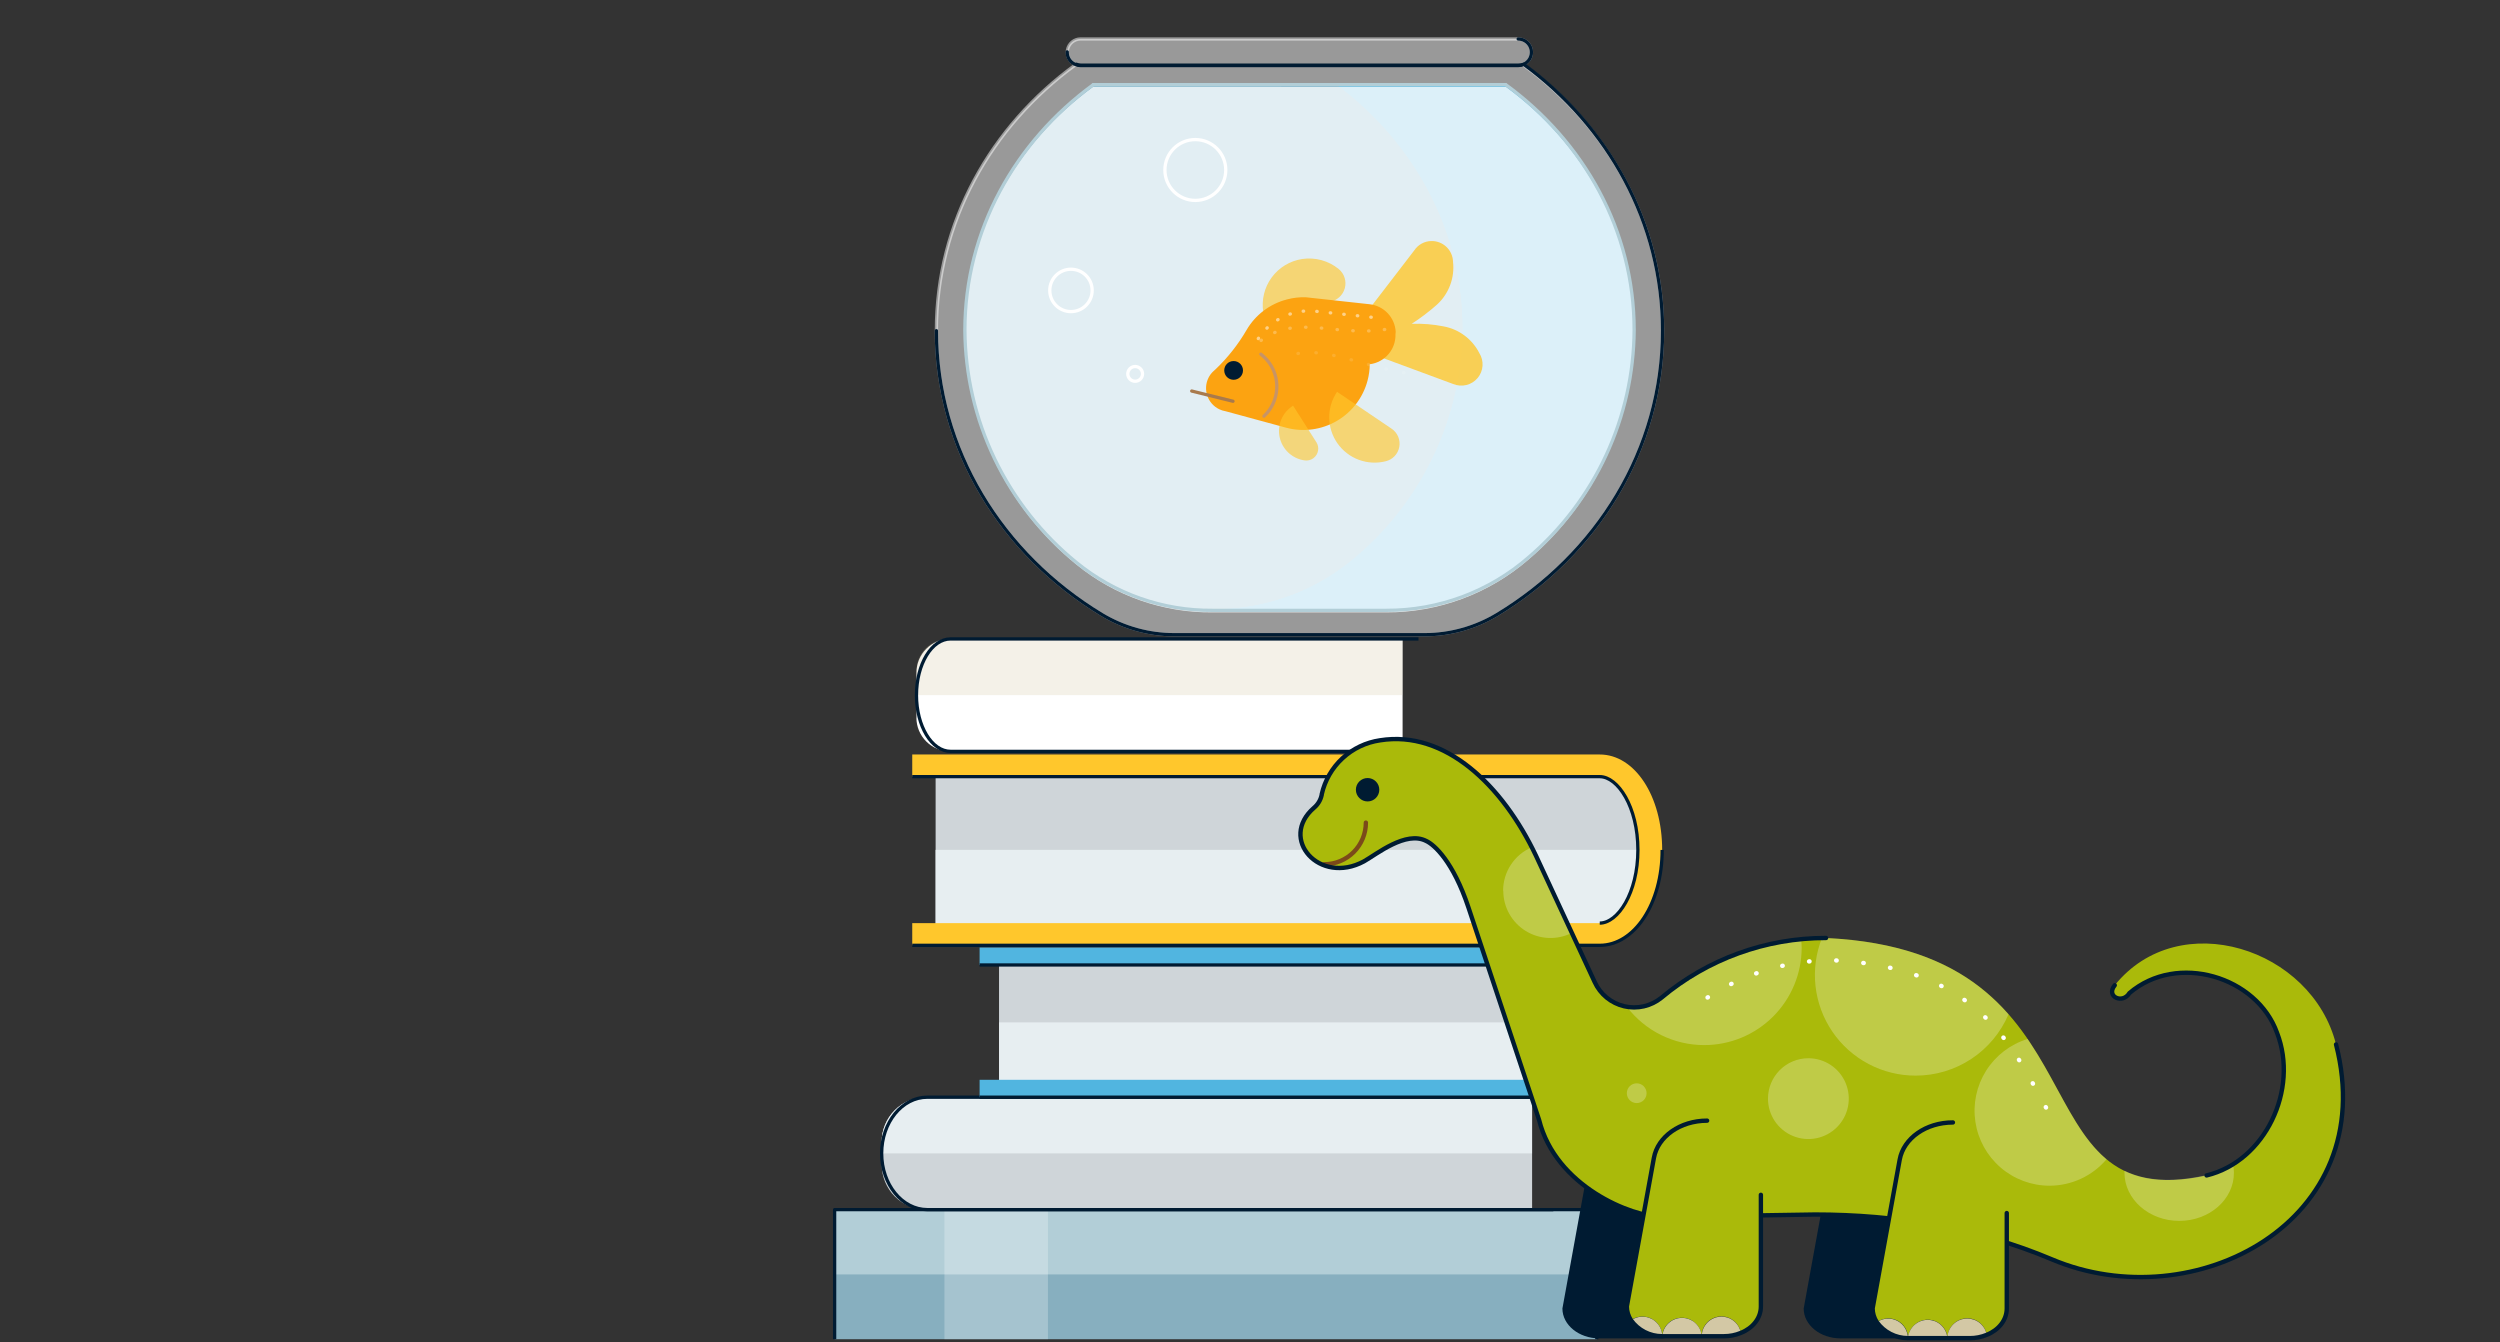 <svg width="570" height="306" viewBox="0 0 570 306" fill="none" xmlns="http://www.w3.org/2000/svg">
<rect x="0" y="0" width="570" height="306" fill="#333333" stroke="none"/>
<g clip-path="url(#clip0_721_29012)">
<path d="M190.295 275.796V305.341H364.077V275.796H190.295Z" fill="#87AFBF"/>
<path d="M190.295 275.796V290.568H364.077V275.796H190.295Z" fill="#B2CED7"/>
<path opacity="0.25" d="M215.331 305.341H238.928V275.796H215.331V305.341Z" fill="white"/>
<path d="M364.077 305.341V275.796H190.295V305.341" stroke="#001B32" stroke-width="0.75" stroke-linejoin="round"/>
<path d="M201.018 265.583V260.39C201.007 259.042 201.264 257.706 201.772 256.458C202.28 255.209 203.029 254.074 203.978 253.118C204.926 252.161 206.054 251.401 207.297 250.883C208.54 250.365 209.873 250.098 211.219 250.098H349.321V275.796H211.235C208.529 275.796 205.935 274.72 204.022 272.805C202.108 270.89 201.034 268.292 201.034 265.583H201.018Z" fill="#CFD5D9"/>
<path d="M201.018 262.971V260.374C201.018 257.666 202.092 255.068 204.005 253.153C205.918 251.237 208.513 250.162 211.219 250.162H349.305V262.971H201.018Z" fill="#E7EEF1"/>
<path d="M354.16 250.161H211.44C205.683 250.161 201.018 255.909 201.018 262.97C201.018 270.048 205.683 275.795 211.44 275.795H354.16" stroke="#001B32" stroke-width="0.75" stroke-linejoin="round"/>
<path d="M363.207 228.232V237.954C363.207 240.662 362.132 243.26 360.219 245.175C358.306 247.09 355.711 248.166 353.006 248.166H227.778V218.083H352.99C355.696 218.083 358.29 219.159 360.203 221.074C362.116 222.989 363.191 225.587 363.191 228.296L363.207 228.232Z" fill="#CFD5D9"/>
<path d="M363.207 233.109V237.939C363.207 239.28 362.943 240.608 362.431 241.847C361.918 243.086 361.166 244.212 360.219 245.16C359.272 246.108 358.147 246.86 356.91 247.374C355.672 247.887 354.346 248.151 353.006 248.151H227.794V233.109H363.207Z" fill="#E7EEF1"/>
<path d="M223.35 250.162H353.67C360.297 250.162 365.484 242.673 365.484 233.109C365.484 223.546 360.297 216.041 353.67 216.041H223.35V220.015H353.67C357.102 220.015 360.914 225.383 360.914 233.109C360.914 240.836 357.102 246.188 353.67 246.188H223.35V250.162Z" fill="#51B5E0"/>
<path d="M223.35 220.015H353.67C357.102 220.015 360.914 225.382 360.914 233.109C360.914 240.835 357.102 246.187 353.67 246.187" stroke="#001B32" stroke-width="0.75" stroke-miterlimit="10"/>
<path d="M223.35 250.162H353.67C360.297 250.162 365.484 242.673 365.484 233.109" stroke="#001B32" stroke-width="0.75" stroke-miterlimit="10"/>
<path d="M376.191 184.77V202.789C376.191 205.497 375.117 208.095 373.204 210.01C371.291 211.925 368.696 213.001 365.99 213.001H213.322V174.542H365.99C367.331 174.542 368.659 174.807 369.898 175.321C371.136 175.835 372.262 176.589 373.209 177.539C374.157 178.489 374.908 179.616 375.419 180.857C375.931 182.098 376.193 183.428 376.191 184.77Z" fill="#CFD5D9"/>
<path d="M376.191 193.763V202.772C376.191 205.48 375.117 208.078 373.204 209.993C371.291 211.908 368.696 212.984 365.99 212.984H213.322V193.763H376.191Z" fill="#E7EEF1"/>
<path d="M207.992 215.534H364.741C372.648 215.534 378.975 206.034 378.975 193.779C378.975 181.524 372.743 172.024 364.741 172.024H207.992V177.075H364.741C368.853 177.075 373.439 183.947 373.439 193.779C373.439 203.612 368.853 210.468 364.741 210.468H207.992V215.534Z" fill="#FFC72C"/>
<path d="M207.992 177.075H364.741C368.853 177.075 373.439 183.947 373.439 193.779C373.439 203.612 368.853 210.468 364.741 210.468" stroke="#001B32" stroke-width="0.75" stroke-miterlimit="10"/>
<path d="M207.992 215.534H364.741C372.648 215.534 378.975 206.034 378.975 193.779" stroke="#001B32" stroke-width="0.75" stroke-miterlimit="10"/>
<path d="M208.957 163.632V153.357C208.957 151.323 209.763 149.372 211.198 147.932C212.633 146.492 214.58 145.682 216.612 145.677H319.793V171.312H216.612C214.578 171.312 212.627 170.502 211.188 169.062C209.75 167.622 208.941 165.669 208.941 163.632H208.957Z" fill="white"/>
<g opacity="0.5">
<path opacity="0.5" d="M208.957 158.486V152.96C208.957 151.028 209.724 149.176 211.088 147.81C212.452 146.444 214.303 145.677 216.232 145.677H319.793V158.486H208.957Z" fill="#D3C8A5"/>
</g>
<path d="M323.415 145.677H216.738C212.436 145.677 208.957 151.424 208.957 158.502C208.957 165.563 212.436 171.311 216.738 171.311H323.415" stroke="#001B32" stroke-width="0.75" stroke-linejoin="round"/>
<path opacity="0.5" d="M347.239 14.725C347.896 14.47 348.444 13.993 348.786 13.377C349.129 12.76 349.246 12.044 349.116 11.351C348.986 10.658 348.619 10.032 348.076 9.582C347.534 9.131 346.851 8.884 346.146 8.883H246.35C245.646 8.887 244.966 9.137 244.426 9.589C243.887 10.041 243.522 10.667 243.394 11.359C243.266 12.051 243.384 12.765 243.727 13.38C244.07 13.995 244.617 14.47 245.273 14.725C225.931 28.77 213.496 50.667 213.496 75.399C213.496 102.521 228.513 126.366 251.213 140.109C256.208 143.123 261.932 144.716 267.766 144.717H324.793C330.622 144.714 336.34 143.121 341.331 140.109C364.046 126.366 379.063 102.521 379.063 75.399C379.079 50.667 366.565 28.77 347.239 14.725Z" fill="white" stroke="white" stroke-width="0.75" stroke-miterlimit="10"/>
<path d="M343.232 19.301H304.628C322.148 32.316 333.411 52.377 333.411 74.892C333.349 84.739 331.171 94.457 327.025 103.39C322.879 112.322 316.862 120.26 309.381 126.667C300.37 134.53 288.805 138.847 276.844 138.811H270.666C272.585 139.035 274.515 139.157 276.448 139.175H316.05C328 139.221 339.557 134.908 348.555 127.047C356.031 120.641 362.044 112.704 366.187 103.775C370.33 94.845 372.507 85.131 372.569 75.288C372.506 52.535 361.053 32.3 343.232 19.301Z" fill="#51B5E0"/>
<path opacity="0.61" d="M309.381 126.666C316.861 120.259 322.877 112.32 327.023 103.388C331.169 94.456 333.347 84.738 333.412 74.891C333.412 52.361 322.149 32.3 304.613 19.285H249.266C231.445 32.284 219.992 52.535 219.992 75.255C220.061 85.417 222.377 95.438 226.775 104.6C231.174 113.762 237.545 121.838 245.432 128.25C252.636 134.157 261.415 137.823 270.682 138.795H276.86C288.814 138.831 300.373 134.52 309.381 126.666Z" fill="#51B5E0"/>
<path opacity="0.8" d="M249.266 19.76C231.461 32.759 219.992 53.01 219.992 75.731C220.056 85.894 222.371 95.916 226.769 105.078C231.168 114.241 237.541 122.316 245.432 128.725C254.185 135.871 265.163 139.73 276.464 139.634H316.066C328.014 139.665 339.566 135.355 348.571 127.506C356.048 121.1 362.061 113.164 366.204 104.234C370.347 95.305 372.523 85.59 372.586 75.747C372.586 53.01 361.133 32.775 343.312 19.776" fill="white"/>
<path d="M249.266 19.301C231.461 32.3 219.992 52.551 219.992 75.272C220.063 85.431 222.381 95.449 226.779 104.608C231.177 113.767 237.547 121.84 245.432 128.25C254.181 135.403 265.162 139.263 276.464 139.159H316.066C328.017 139.205 339.574 134.893 348.571 127.031C356.048 120.625 362.061 112.689 366.204 103.759C370.347 94.829 372.523 85.115 372.586 75.272C372.586 52.535 361.133 32.3 343.312 19.301" stroke="#B2CED7" stroke-width="0.75" stroke-linecap="round" stroke-linejoin="round"/>
<path d="M213.496 75.398C213.496 102.521 228.513 126.366 251.213 140.109C256.208 143.123 261.932 144.716 267.766 144.717H324.793C330.622 144.714 336.34 143.121 341.331 140.109C364.046 126.366 379.063 102.521 379.063 75.398C379.063 50.73 366.628 28.769 347.382 14.646C347.035 14.789 346.664 14.864 346.289 14.868H246.492C246.122 14.868 245.755 14.792 245.415 14.646" stroke="#001B32" stroke-width="0.75" stroke-linecap="round" stroke-linejoin="round"/>
<path d="M243.324 11.828C243.302 12.454 243.479 13.072 243.829 13.592C244.179 14.112 244.684 14.509 245.272 14.725C245.613 14.872 245.979 14.947 246.35 14.947H346.146C346.521 14.944 346.892 14.868 347.239 14.725C347.896 14.47 348.444 13.993 348.786 13.377C349.129 12.76 349.246 12.044 349.116 11.351C348.986 10.658 348.619 10.032 348.076 9.582C347.534 9.131 346.851 8.884 346.146 8.883" stroke="#001B32" stroke-width="0.75" stroke-linecap="round" stroke-linejoin="round"/>
<path d="M249.266 19.301H343.233" stroke="#B2CED7" stroke-width="0.75" stroke-linecap="round" stroke-linejoin="round"/>
<g opacity="0.8">
<path opacity="0.8" d="M296.866 59.058C298.346 58.834 299.856 58.922 301.3 59.317C302.743 59.713 304.088 60.407 305.246 61.354C305.87 61.877 306.33 62.568 306.572 63.345C306.813 64.122 306.827 64.953 306.61 65.737C306.393 66.521 305.954 67.226 305.348 67.769C304.741 68.311 303.991 68.668 303.187 68.796L288.027 71.155C287.811 69.78 287.868 68.377 288.195 67.024C288.523 65.672 289.114 64.397 289.935 63.273C290.756 62.149 291.791 61.199 292.98 60.475C294.17 59.752 295.49 59.271 296.866 59.058Z" fill="#FFC72C"/>
</g>
<path opacity="0.8" d="M329.134 74.417C326.742 73.938 324.302 73.742 321.863 73.831C323.912 72.509 325.855 71.032 327.677 69.413C328.999 68.192 330.014 66.677 330.642 64.991C331.269 63.305 331.491 61.495 331.289 59.708C331.276 59.069 331.138 58.438 330.881 57.853C330.624 57.268 330.253 56.739 329.791 56.298C329.329 55.856 328.783 55.51 328.187 55.28C327.59 55.05 326.954 54.941 326.315 54.958C325.545 54.974 324.792 55.178 324.119 55.55C323.445 55.922 322.873 56.453 322.45 57.095L311.504 71.345C310.89 72.147 310.474 73.083 310.29 74.076C310.105 75.069 310.158 76.092 310.442 77.061C310.727 78.032 311.236 78.923 311.93 79.66C312.624 80.398 313.482 80.961 314.434 81.304L331.336 87.558C332.285 87.948 333.333 88.028 334.33 87.784C335.327 87.541 336.22 86.988 336.883 86.205C337.545 85.421 337.941 84.448 338.015 83.425C338.089 82.402 337.836 81.382 337.292 80.513C336.493 78.938 335.341 77.568 333.926 76.511C332.512 75.454 330.872 74.737 329.134 74.417Z" fill="#FFC72C"/>
<path d="M318.219 75.699C318.146 74.11 317.507 72.598 316.418 71.437C315.329 70.276 313.861 69.542 312.279 69.366L297.784 67.783C296.311 67.722 294.836 67.888 293.412 68.274C291.497 68.768 289.7 69.637 288.123 70.83C286.546 72.023 285.221 73.517 284.225 75.224C282.313 78.517 279.945 81.524 277.191 84.154L276.7 84.598C276.204 85.043 275.801 85.581 275.512 86.181C274.896 87.454 274.81 88.919 275.273 90.255C275.736 91.591 276.711 92.688 277.984 93.306C278.444 93.53 278.935 93.685 279.441 93.765L293.301 97.534C297.183 98.557 301.313 97.997 304.782 95.978C308.252 93.96 310.777 90.646 311.803 86.767C312.122 85.552 312.292 84.302 312.31 83.046C313.972 82.838 315.494 82.015 316.579 80.74C317.664 79.465 318.232 77.831 318.171 76.159L318.219 75.699Z" fill="#FCA311"/>
<path d="M287.473 80.75C289.425 82.241 290.707 84.445 291.036 86.879C291.366 89.312 290.717 91.777 289.231 93.733C288.912 94.144 288.563 94.531 288.185 94.889" stroke="#C79466" stroke-width="0.75" stroke-linecap="round" stroke-linejoin="round"/>
<path d="M271.711 89.157L281.12 91.485" stroke="#A97A4C" stroke-width="0.75" stroke-linecap="round" stroke-linejoin="round"/>
<path d="M281.263 86.593C282.445 86.593 283.402 85.636 283.402 84.455C283.402 83.275 282.445 82.318 281.263 82.318C280.082 82.318 279.125 83.275 279.125 84.455C279.125 85.636 280.082 86.593 281.263 86.593Z" fill="#001B32"/>
<g opacity="0.8">
<path opacity="0.8" d="M304.851 89.332C303.673 91.066 303.05 93.117 303.065 95.213C303.08 97.31 303.732 99.352 304.934 101.069C306.137 102.787 307.834 104.098 309.799 104.829C311.765 105.561 313.906 105.678 315.94 105.165C316.717 104.98 317.423 104.574 317.974 103.995C318.524 103.416 318.893 102.689 319.038 101.904C319.182 101.119 319.095 100.308 318.787 99.572C318.479 98.835 317.963 98.204 317.302 97.755" fill="#FFC72C"/>
</g>
<g opacity="0.8">
<path opacity="0.75" d="M294.823 92.498C293.636 93.231 292.705 94.312 292.155 95.594C291.606 96.876 291.465 98.296 291.753 99.66C292.041 101.024 292.742 102.267 293.762 103.218C294.782 104.169 296.071 104.783 297.453 104.975C298.16 105.08 298.88 104.9 299.456 104.476C300.032 104.052 300.416 103.417 300.526 102.711C300.633 102.062 300.497 101.397 300.146 100.842" fill="#FFC72C"/>
</g>
<path opacity="0.5" d="M312.645 72.327L299.18 70.886C296.638 70.776 294.114 71.363 291.88 72.582C289.647 73.802 287.789 75.607 286.508 77.805" stroke="white" stroke-width="0.75" stroke-linecap="round" stroke-linejoin="round" stroke-dasharray="0.1 3"/>
<path opacity="0.25" d="M315.716 75.129C303.361 76.95 294.173 70.616 285.492 79.388" stroke="white" stroke-width="0.75" stroke-linecap="round" stroke-linejoin="round" stroke-dasharray="0.1 3.5"/>
<path d="M244.179 71.044C246.847 71.044 249.01 68.882 249.01 66.215C249.01 63.548 246.847 61.386 244.179 61.386C241.511 61.386 239.348 63.548 239.348 66.215C239.348 68.882 241.511 71.044 244.179 71.044Z" stroke="white" stroke-width="0.75" stroke-miterlimit="10"/>
<path d="M258.816 86.925C259.743 86.925 260.495 86.174 260.495 85.247C260.495 84.32 259.743 83.568 258.816 83.568C257.888 83.568 257.137 84.32 257.137 85.247C257.137 86.174 257.888 86.925 258.816 86.925Z" stroke="white" stroke-width="0.75" stroke-miterlimit="10"/>
<path d="M272.536 45.695C276.368 45.695 279.474 42.59 279.474 38.76C279.474 34.93 276.368 31.825 272.536 31.825C268.704 31.825 265.598 34.93 265.598 38.76C265.598 42.59 268.704 45.695 272.536 45.695Z" stroke="white" stroke-width="0.75" stroke-miterlimit="10"/>
<path opacity="0.12" d="M320.09 84.978C308.732 82.856 302.095 79.167 295.125 80.75" stroke="white" stroke-width="0.75" stroke-linecap="round" stroke-linejoin="round" stroke-dasharray="0.1 4"/>
<path d="M419.64 305.15H433.4C438.04 305.15 441.8 302.1 441.8 298.34V265.9C441.8 260.41 436.31 255.96 429.54 255.96C423.46 255.96 418.3 259.57 417.41 264.44L411.24 298.34C411.24 302.1 415 305.15 419.64 305.15Z" fill="#001B32"/>
<path d="M364.62 305.15H378.39C383.03 305.15 386.79 302.1 386.79 298.34V265.9C386.79 260.41 381.3 255.96 374.53 255.96C368.45 255.96 363.29 259.57 362.4 264.44L356.23 298.34C356.23 302.1 360 305.15 364.62 305.15Z" fill="#001B32"/>
<path d="M301.38 181.11C302.089 177.956 303.736 175.091 306.105 172.892C308.473 170.693 311.453 169.263 314.65 168.79C329.51 166.42 342.59 179.06 350.21 195.12L363.59 223.91C364.216 225.284 365.149 226.495 366.316 227.452C367.483 228.409 368.854 229.086 370.324 229.431C371.793 229.776 373.322 229.779 374.793 229.441C376.264 229.103 377.638 228.432 378.81 227.48C389.327 218.665 402.617 213.842 416.34 213.86C482 217 458.61 277.71 503.1 268C516.51 264.75 524.17 248.38 519.17 235.5C514.6 222.67 496.4 217.1 485.5 226.43C483.96 229 480.06 227.24 482.16 224.64C496.85 206.43 527.16 216.22 532.62 238.14C542.98 278.59 500.17 300.83 467.82 287.14C450.82 279.95 432.28 276.92 413.82 276.92L379 277.46C371.92 277.46 354.69 270.46 350.91 255.34L334.81 206.91C331.35 196.5 327.06 192.62 325.21 191.76C320.56 189.31 313.88 194.76 310.98 196.39C300.82 201.89 291.44 191.2 299.61 184.16C300.503 183.403 301.116 182.367 301.35 181.22L301.38 181.11Z" fill="#AABA0A"/>
<path d="M311.811 182.73C313.285 182.73 314.481 181.534 314.481 180.06C314.481 178.585 313.285 177.39 311.811 177.39C310.336 177.39 309.141 178.585 309.141 180.06C309.141 181.534 310.336 182.73 311.811 182.73Z" fill="#001B32"/>
<path d="M301.92 197.06C304.439 197.06 306.856 196.059 308.637 194.278C310.419 192.496 311.42 190.08 311.42 187.56" stroke="#7B4A1A" stroke-linecap="round" stroke-linejoin="round"/>
<path opacity="0.25" d="M496.871 278.36C489.981 278.36 484.381 273.45 484.381 267.36C484.381 267.21 484.381 267.07 484.381 266.93C488.951 269.13 494.851 269.75 503.071 267.93C505.211 267.404 507.253 266.54 509.121 265.37C509.259 266.028 509.329 266.698 509.331 267.37C509.361 273.45 503.771 278.36 496.871 278.36Z" fill="white"/>
<path opacity="0.25" d="M467.291 270.34C463.195 270.338 459.236 268.866 456.134 266.192C453.032 263.517 450.993 259.819 450.387 255.768C449.782 251.717 450.65 247.584 452.835 244.119C455.019 240.655 458.374 238.09 462.291 236.89C469.291 247.13 472.931 258.2 480.291 264.31C478.69 266.197 476.699 267.714 474.454 268.755C472.209 269.796 469.765 270.337 467.291 270.34Z" fill="white"/>
<path opacity="0.25" d="M436.78 245.24C433.037 245.247 429.349 244.337 426.038 242.591C422.727 240.845 419.893 238.315 417.785 235.222C415.676 232.129 414.356 228.567 413.941 224.847C413.525 221.127 414.026 217.362 415.4 213.88H416.34C438.05 214.88 450.03 222.26 457.94 231.26C456.172 235.408 453.223 238.944 449.461 241.43C445.699 243.915 441.289 245.24 436.78 245.24Z" fill="white"/>
<path opacity="0.25" d="M412.3 241.28C414.122 241.278 415.903 241.817 417.419 242.827C418.935 243.838 420.117 245.276 420.816 246.959C421.514 248.641 421.698 250.493 421.344 252.281C420.99 254.068 420.113 255.71 418.826 256.999C417.538 258.288 415.897 259.166 414.11 259.522C412.323 259.879 410.471 259.697 408.787 259C407.104 258.303 405.665 257.123 404.652 255.608C403.64 254.093 403.1 252.312 403.1 250.49C403.1 248.049 404.069 245.708 405.794 243.981C407.519 242.254 409.859 241.283 412.3 241.28Z" fill="white"/>
<path opacity="0.25" d="M388.55 238.28C385.138 238.28 381.771 237.493 378.713 235.979C375.655 234.464 372.988 232.264 370.92 229.55C372.306 229.809 373.733 229.758 375.097 229.4C376.461 229.042 377.729 228.386 378.81 227.48C387.841 219.908 398.958 215.256 410.69 214.14C410.69 214.77 410.78 215.4 410.78 216.05C410.78 218.969 410.205 221.86 409.088 224.557C407.971 227.254 406.333 229.705 404.269 231.769C402.205 233.833 399.754 235.471 397.057 236.588C394.36 237.705 391.469 238.28 388.55 238.28Z" fill="white"/>
<path opacity="0.25" d="M373.17 251.5C374.413 251.5 375.42 250.493 375.42 249.25C375.42 248.007 374.413 247 373.17 247C371.927 247 370.92 248.007 370.92 249.25C370.92 250.493 371.927 251.5 373.17 251.5Z" fill="white"/>
<path opacity="0.25" d="M342.711 203.08C342.711 200.969 343.331 198.905 344.494 197.143C345.656 195.382 347.31 194 349.251 193.17C349.581 193.82 349.901 194.46 350.251 195.12L358.411 212.68C356.769 213.52 354.939 213.923 353.096 213.852C351.253 213.781 349.46 213.238 347.887 212.274C346.315 211.31 345.017 209.958 344.117 208.348C343.218 206.738 342.747 204.924 342.751 203.08H342.711Z" fill="white"/>
<path d="M503.1 268C516.51 264.75 524.17 248.38 519.17 235.5C514.6 222.67 496.4 217.1 485.5 226.43C483.96 229 480.06 227.24 482.16 224.64" stroke="#001B32" stroke-linecap="round" stroke-linejoin="round"/>
<path d="M532.62 238.13C542.98 278.58 500.17 300.82 467.82 287.13C450.82 279.94 432.28 276.91 413.82 276.91L379 277.46C371.92 277.46 354.69 270.46 350.91 255.34L334.81 206.91C331.35 196.5 327.06 192.62 325.21 191.76C320.56 189.31 313.88 194.76 310.98 196.39C300.82 201.89 291.44 191.2 299.61 184.16C300.503 183.403 301.116 182.367 301.35 181.22V181.11C302.061 177.952 303.712 175.084 306.087 172.885C308.461 170.685 311.447 169.257 314.65 168.79C329.51 166.42 342.59 179.06 350.21 195.12L363.59 223.91C364.216 225.284 365.149 226.495 366.316 227.452C367.483 228.409 368.854 229.086 370.324 229.431C371.793 229.776 373.322 229.779 374.793 229.441C376.264 229.103 377.638 228.432 378.81 227.48C389.327 218.665 402.617 213.842 416.34 213.86" stroke="#001B32" stroke-linecap="round" stroke-linejoin="round"/>
<path d="M457.54 276.58V298.34C457.54 300.98 455.69 303.26 452.98 304.34C452.796 303.223 452.197 302.216 451.304 301.52C450.41 300.825 449.287 300.492 448.159 300.588C447.03 300.684 445.98 301.202 445.216 302.038C444.453 302.874 444.033 303.968 444.04 305.1C443.964 303.958 443.457 302.888 442.621 302.107C441.786 301.325 440.684 300.89 439.54 300.89C438.396 300.89 437.294 301.325 436.459 302.107C435.623 302.888 435.116 303.958 435.04 305.1C435.039 304.275 434.812 303.466 434.383 302.762C433.954 302.057 433.339 301.484 432.606 301.105C431.874 300.726 431.051 300.556 430.228 300.614C429.405 300.671 428.613 300.953 427.94 301.43C427.332 300.499 427.006 299.412 427 298.3L433.17 264.4C434.06 259.53 439.17 255.92 445.3 255.92" fill="#AABA0A"/>
<path d="M448.55 300.64C449.612 300.642 450.64 301.019 451.45 301.705C452.261 302.392 452.803 303.343 452.98 304.39C451.763 304.894 450.458 305.152 449.14 305.15H444C444 304.554 444.118 303.965 444.347 303.415C444.576 302.865 444.912 302.366 445.335 301.947C445.758 301.527 446.26 301.196 446.812 300.972C447.364 300.748 447.954 300.635 448.55 300.64Z" fill="#D3C8A5"/>
<path d="M435 305.14C435.076 303.998 435.583 302.928 436.419 302.147C437.254 301.365 438.356 300.93 439.5 300.93C440.644 300.93 441.746 301.365 442.581 302.147C443.417 302.928 443.924 303.998 444 305.14H435Z" fill="#D3C8A5"/>
<path d="M435 305.14C433.611 305.136 432.242 304.801 431.007 304.163C429.772 303.525 428.707 302.602 427.9 301.47C428.574 300.993 429.365 300.711 430.188 300.654C431.011 300.596 431.834 300.766 432.567 301.145C433.3 301.524 433.914 302.097 434.343 302.802C434.773 303.506 435 304.315 435 305.14Z" fill="#D3C8A5"/>
<path d="M401.479 272.42V297.9C401.479 300.54 399.629 302.82 396.919 303.9C396.735 302.783 396.137 301.776 395.243 301.081C394.349 300.385 393.226 300.052 392.098 300.148C390.97 300.244 389.919 300.762 389.156 301.598C388.392 302.434 387.972 303.528 387.979 304.66C387.903 303.518 387.396 302.448 386.561 301.667C385.725 300.885 384.624 300.45 383.479 300.45C382.335 300.45 381.234 300.885 380.398 301.667C379.563 302.448 379.056 303.518 378.979 304.66C378.977 303.836 378.748 303.028 378.319 302.325C377.889 301.622 377.274 301.051 376.541 300.673C375.809 300.295 374.987 300.126 374.165 300.184C373.343 300.242 372.552 300.524 371.879 301C371.272 300.069 370.945 298.982 370.939 297.87L377.089 264C377.979 259.13 383.089 255.51 389.219 255.51" fill="#AABA0A"/>
<path d="M392.49 300.2C393.553 300.2 394.581 300.576 395.392 301.263C396.204 301.95 396.745 302.902 396.92 303.95C395.703 304.454 394.398 304.712 393.08 304.71H388C388 303.517 388.472 302.373 389.314 301.528C390.155 300.683 391.297 300.205 392.49 300.2Z" fill="#D3C8A5"/>
<path d="M379 304.69C379.076 303.548 379.583 302.478 380.419 301.697C381.254 300.915 382.356 300.48 383.5 300.48C384.644 300.48 385.746 300.915 386.581 301.697C387.417 302.478 387.924 303.548 388 304.69H379.31H379Z" fill="#D3C8A5"/>
<path d="M379 304.69C377.611 304.69 376.242 304.357 375.007 303.721C373.772 303.084 372.707 302.162 371.9 301.03C372.573 300.554 373.363 300.272 374.186 300.214C375.008 300.156 375.83 300.325 376.562 300.703C377.295 301.081 377.91 301.652 378.339 302.355C378.769 303.058 378.998 303.866 379 304.69Z" fill="#D3C8A5"/>
<path d="M457.541 276.58V298.34C457.541 300.98 455.691 303.26 452.981 304.34C451.763 304.844 450.458 305.102 449.141 305.1H435.001C433.611 305.096 432.242 304.761 431.007 304.123C429.773 303.485 428.708 302.562 427.901 301.43C427.293 300.499 426.967 299.412 426.961 298.3L433.131 264.4C434.021 259.53 439.131 255.92 445.261 255.92" stroke="#001B32" stroke-linecap="round" stroke-linejoin="round"/>
<path d="M401.48 272.42V297.9C401.48 300.54 399.63 302.82 396.92 303.9C395.702 304.404 394.397 304.662 393.08 304.66H379.32H378.96C377.57 304.66 376.201 304.327 374.966 303.691C373.731 303.054 372.666 302.132 371.86 301C371.252 300.069 370.926 298.982 370.92 297.87L377.09 264C377.98 259.13 383.09 255.51 389.22 255.51" stroke="#001B32" stroke-linecap="round" stroke-linejoin="round"/>
<path d="M389.32 227.43C397.807 221.871 407.735 218.917 417.88 218.93C453.46 220.65 459.75 241.26 468.07 255.28" stroke="white" stroke-linecap="round" stroke-linejoin="round" stroke-dasharray="0.1 6.1"/>
</g>
<defs>
<clipPath id="clip0_721_29012">
<rect width="570" height="306" fill="white"/>
</clipPath>
</defs>
</svg>
